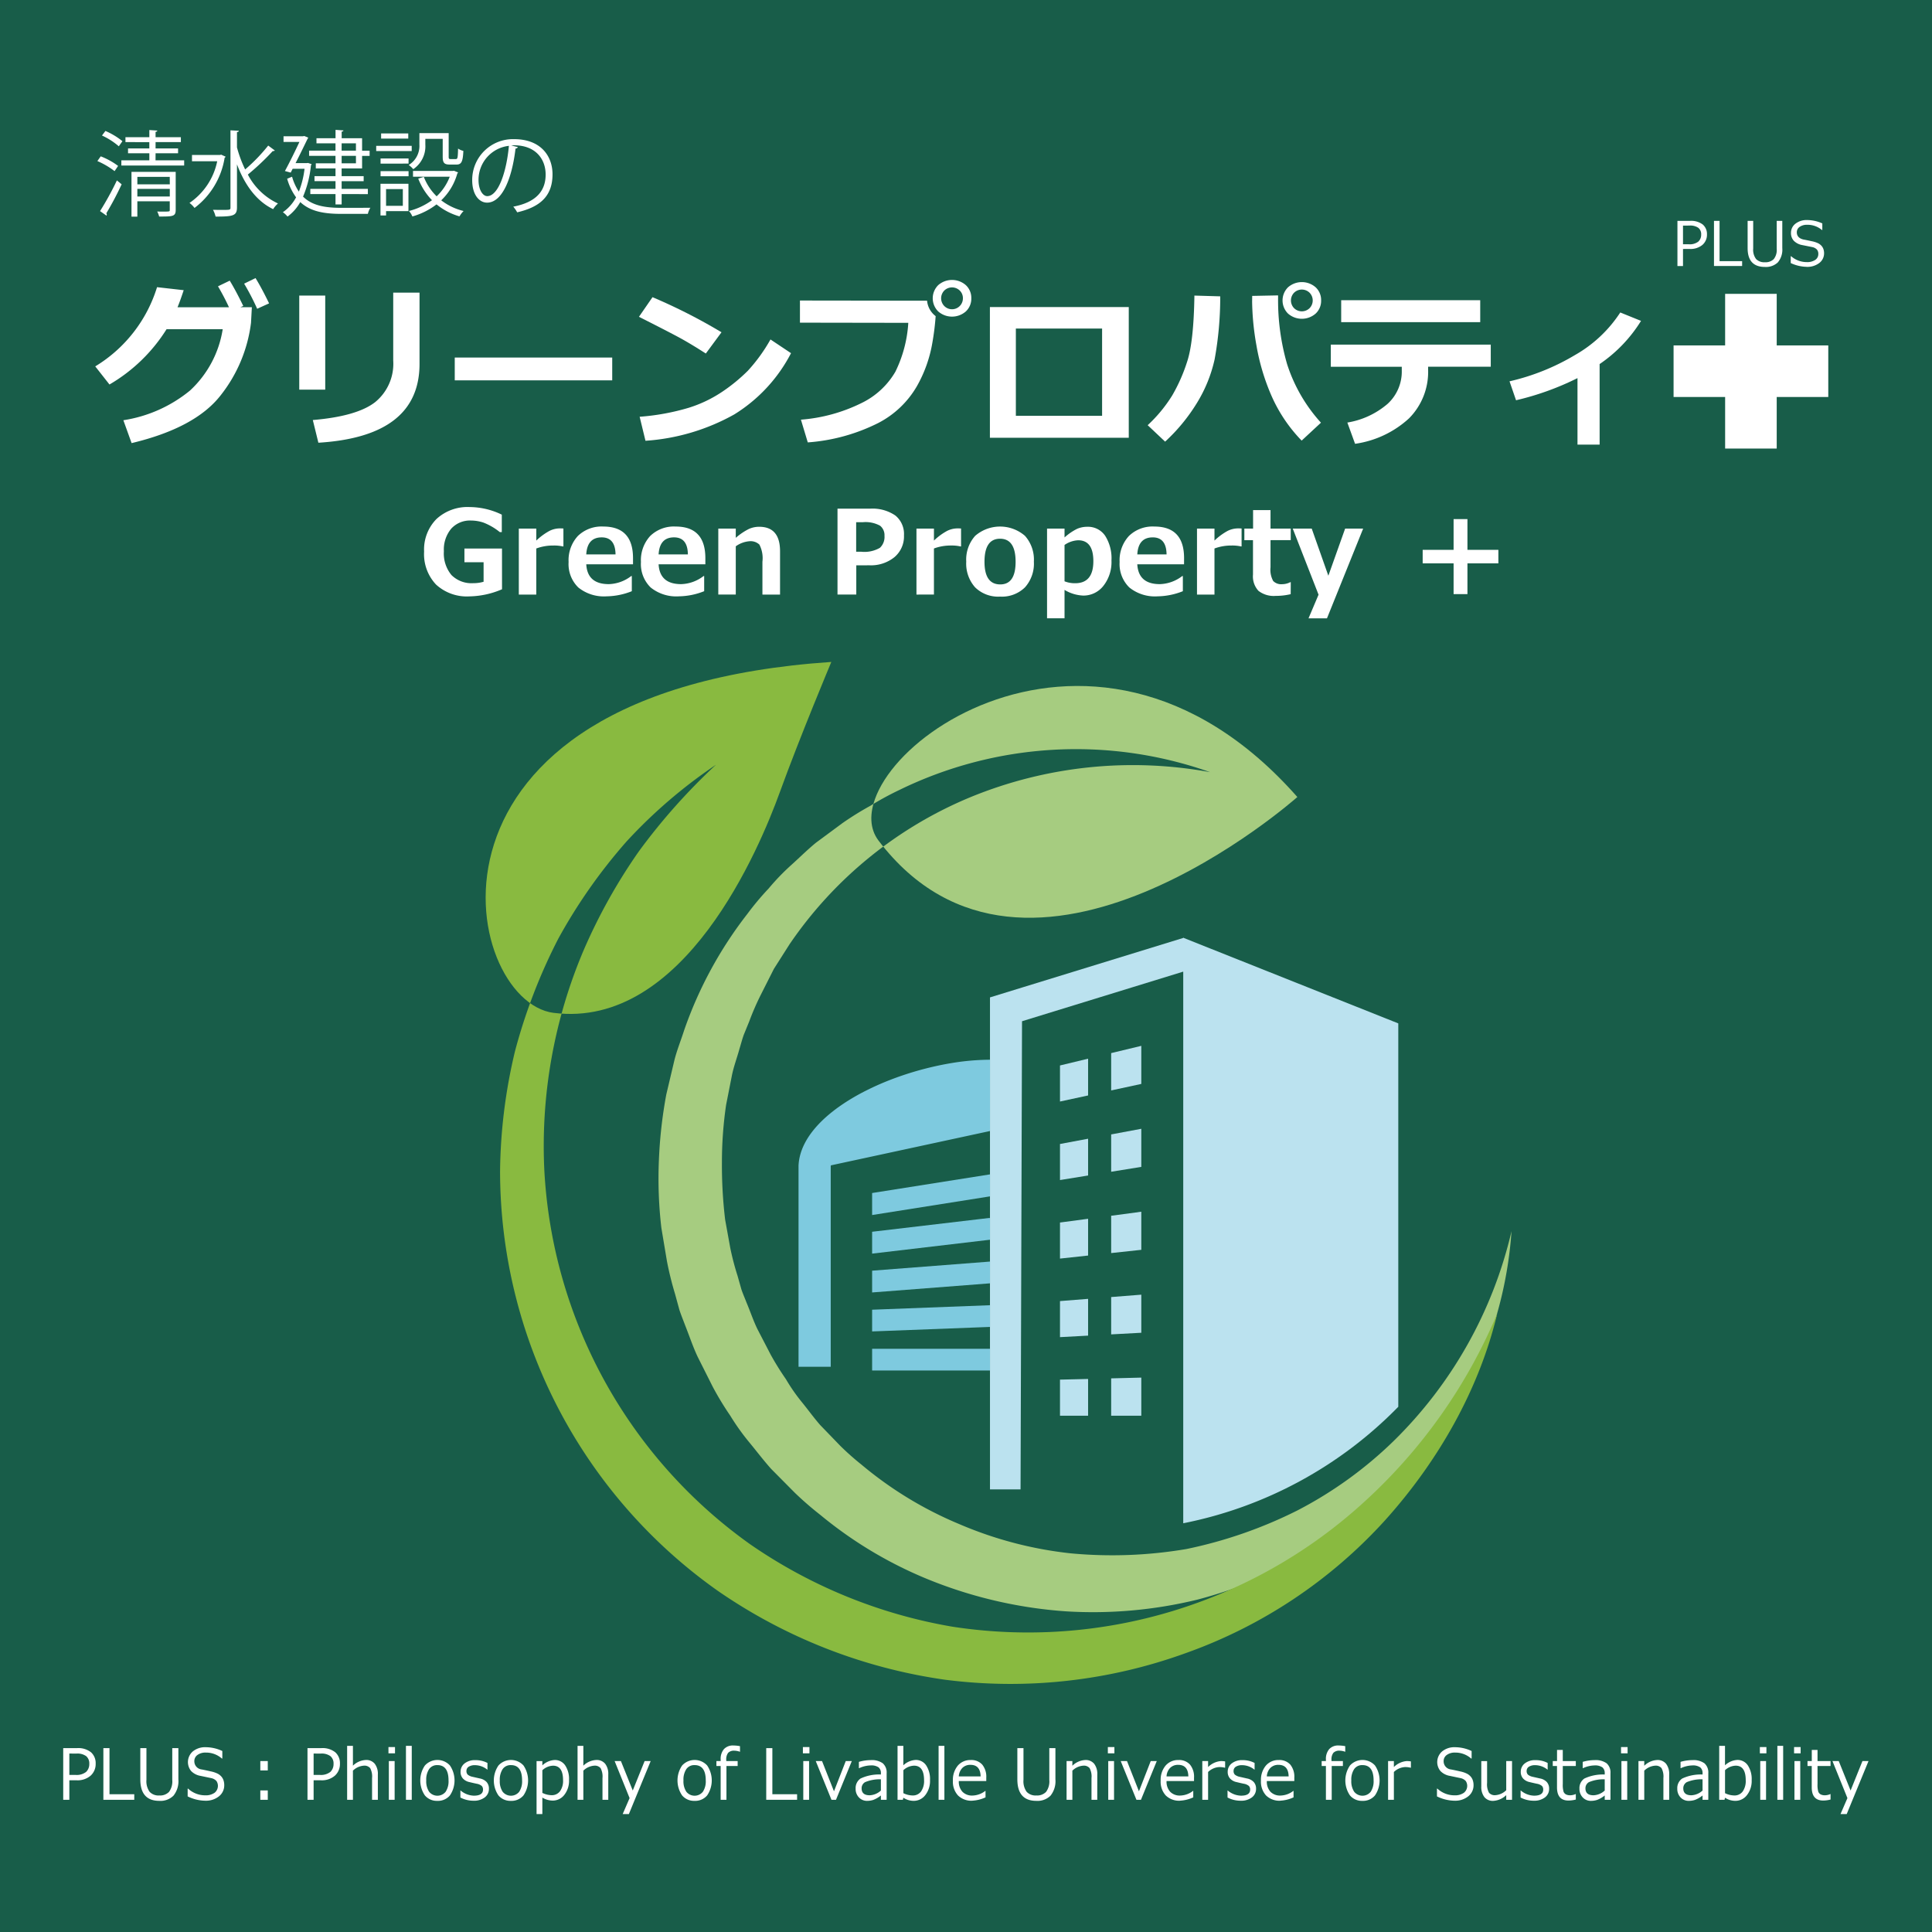 <svg xmlns="http://www.w3.org/2000/svg" xmlns:xlink="http://www.w3.org/1999/xlink" width="288" height="288" viewBox="0 0 288 288">
  <defs>
    <clipPath id="clip-path">
      <rect id="長方形_372" data-name="長方形 372" width="287.998" height="287.998" fill="none"/>
    </clipPath>
    <clipPath id="clip-path-2">
      <path id="パス_398" data-name="パス 398" d="M57.163,116.41C76.632,118.885,87.875,91.8,90.88,83.516S98.557,64.1,98.557,64.1c-65.17,4.41-55.112,50.569-41.394,52.313" transform="translate(-47.029 -64.097)" fill="none"/>
    </clipPath>
    <clipPath id="clip-path-3">
      <path id="パス_400" data-name="パス 400" d="M85.444,89.468c22.224,29.261,62.438-6.489,62.438-6.489-10.771-12.217-22.412-16.556-32.755-16.555-19.9,0-34.973,16.079-29.683,23.043" transform="translate(-84.376 -66.425)" fill="none"/>
    </clipPath>
  </defs>
  <g id="グループ_219" data-name="グループ 219" transform="translate(0 0.001)">
    <rect id="長方形_367" data-name="長方形 367" width="288" height="288" transform="translate(0 -0.001)" fill="#185d49"/>
    <g id="グループ_212" data-name="グループ 212" transform="translate(0 0.001)">
      <g id="グループ_211" data-name="グループ 211" clip-path="url(#clip-path)">
        <path id="パス_315" data-name="パス 315" d="M52.683,61.354a12.8,12.8,0,0,1-4.864,1.061,6.775,6.775,0,0,1-4.963-1.756,6.594,6.594,0,0,1-1.787-4.925,6.459,6.459,0,0,1,1.83-4.84A6.819,6.819,0,0,1,47.886,49.1,11.087,11.087,0,0,1,52.65,50.23v2.6h-.3A9.093,9.093,0,0,0,49.9,51.408a6.04,6.04,0,0,0-1.833-.3,3.771,3.771,0,0,0-2.96,1.218,4.851,4.851,0,0,0-1.091,3.357,5.047,5.047,0,0,0,1.127,3.547A4.226,4.226,0,0,0,48.4,60.446a5.363,5.363,0,0,0,1.536-.212V57.321H47.079V55.283h5.6Z" transform="translate(22.152 26.485)" fill="#fff"/>
        <path id="パス_316" data-name="パス 316" d="M56.889,53.856H56.8a5.829,5.829,0,0,0-1.409-.135,7.136,7.136,0,0,0-2.548.442v6.869H50.24V51.2h2.606v1.783a9.1,9.1,0,0,1,1.97-1.447,3.5,3.5,0,0,1,1.521-.369c.129,0,.314,0,.551.017Z" transform="translate(27.099 27.598)" fill="#fff"/>
        <path id="パス_317" data-name="パス 317" d="M64.664,56.618h-6.97q.169,2.953,3.354,2.954a5.727,5.727,0,0,0,3.345-1.205h.092v2.258a10.518,10.518,0,0,1-3.751.765,6.081,6.081,0,0,1-4.221-1.316,4.866,4.866,0,0,1-1.452-3.8A5.321,5.321,0,0,1,56.437,52.4a5.048,5.048,0,0,1,3.795-1.413q4.431,0,4.432,4.712ZM62.058,55.14q-.035-2.54-2.064-2.538-2.154,0-2.3,2.538Z" transform="translate(29.699 27.502)" fill="#fff"/>
        <path id="パス_318" data-name="パス 318" d="M71.669,56.618H64.7q.169,2.953,3.354,2.954A5.727,5.727,0,0,0,71.4,58.366h.092v2.258a10.519,10.519,0,0,1-3.752.765,6.081,6.081,0,0,1-4.221-1.316,4.866,4.866,0,0,1-1.452-3.8A5.321,5.321,0,0,1,63.442,52.4a5.048,5.048,0,0,1,3.795-1.413q4.431,0,4.432,4.712ZM69.063,55.14Q69.028,52.6,67,52.6q-2.154,0-2.3,2.538Z" transform="translate(33.478 27.502)" fill="#fff"/>
        <path id="パス_319" data-name="パス 319" d="M78.761,61.115H76.136v-4.9a4.406,4.406,0,0,0-.454-2.551,1.912,1.912,0,0,0-1.473-.5,4.046,4.046,0,0,0-2.046.756v7.192H69.557V51.282h2.606v1.375a9.42,9.42,0,0,1,1.957-1.324,3.763,3.763,0,0,1,1.532-.323q3.108,0,3.11,3.642Z" transform="translate(37.518 27.514)" fill="#fff"/>
        <path id="パス_320" data-name="パス 320" d="M83.9,57.7v4.355H81.1v-12.8h4.84a6.027,6.027,0,0,1,3.779,1.014,3.548,3.548,0,0,1,1.29,2.968,4.04,4.04,0,0,1-1.427,3.248,5.55,5.55,0,0,1-3.719,1.21Zm-.018-6.428v4.4h.747a4.608,4.608,0,0,0,2.791-.582,2.214,2.214,0,0,0,.684-1.787,1.8,1.8,0,0,0-.659-1.51,4.507,4.507,0,0,0-2.6-.519Z" transform="translate(43.745 26.571)" fill="#fff"/>
        <path id="パス_321" data-name="パス 321" d="M95.395,53.856h-.086A5.829,5.829,0,0,0,93.9,53.72a7.136,7.136,0,0,0-2.548.442v6.869H88.746V51.2h2.606v1.783a9.1,9.1,0,0,1,1.97-1.447,3.5,3.5,0,0,1,1.521-.369c.129,0,.314,0,.551.017Z" transform="translate(47.869 27.598)" fill="#fff"/>
        <path id="パス_322" data-name="パス 322" d="M98.61,61.431a4.908,4.908,0,0,1-3.719-1.379,5.307,5.307,0,0,1-1.324-3.833A5.3,5.3,0,0,1,94.9,52.372a5.667,5.667,0,0,1,7.421,0,5.327,5.327,0,0,1,1.328,3.847,5.3,5.3,0,0,1-1.328,3.833,4.911,4.911,0,0,1-3.715,1.379m0-8.627q-2.318,0-2.318,3.439,0,3.371,2.351,3.371,2.286,0,2.286-3.371,0-3.438-2.318-3.439" transform="translate(50.469 27.502)" fill="#fff"/>
        <path id="パス_323" data-name="パス 323" d="M104,60.419v4.236h-2.606V51.282H104V52.6a8.468,8.468,0,0,1,1.855-1.275,3.766,3.766,0,0,1,1.515-.314,3.1,3.1,0,0,1,2.675,1.325,6.256,6.256,0,0,1,.951,3.7,5.716,5.716,0,0,1-1.205,3.782,3.758,3.758,0,0,1-3.006,1.447A5.826,5.826,0,0,1,104,60.419m0-6.7v5.417a4.121,4.121,0,0,0,1.587.289q2.709,0,2.709-3.287,0-3.115-2.268-3.117a3.869,3.869,0,0,0-2.029.7" transform="translate(54.688 27.514)" fill="#fff"/>
        <path id="パス_324" data-name="パス 324" d="M118.023,56.618h-6.97q.171,2.953,3.354,2.954a5.735,5.735,0,0,0,3.347-1.205h.092v2.258a10.52,10.52,0,0,1-3.753.765,6.083,6.083,0,0,1-4.221-1.316,4.866,4.866,0,0,1-1.452-3.8A5.321,5.321,0,0,1,109.8,52.4a5.05,5.05,0,0,1,3.795-1.413q4.433,0,4.432,4.712Zm-2.606-1.478q-.035-2.54-2.063-2.538-2.157,0-2.3,2.538Z" transform="translate(58.481 27.502)" fill="#fff"/>
        <path id="パス_325" data-name="パス 325" d="M122.559,53.856h-.085a5.843,5.843,0,0,0-1.41-.135,7.128,7.128,0,0,0-2.546.442v6.869h-2.606V51.2h2.606v1.783a9.139,9.139,0,0,1,1.969-1.447,3.509,3.509,0,0,1,1.521-.369c.131,0,.314,0,.551.017Z" transform="translate(62.522 27.598)" fill="#fff"/>
        <path id="パス_326" data-name="パス 326" d="M127.407,61.927a9.422,9.422,0,0,1-2.232.256,3.707,3.707,0,0,1-2.574-.753A3.171,3.171,0,0,1,121.787,59v-5.12H120.5V52.153h1.3v-2.76h2.6v2.76h3.014v1.724h-3.014v4.05a3.469,3.469,0,0,0,.4,2.038,1.667,1.667,0,0,0,1.342.476,2.662,2.662,0,0,0,1.2-.3h.077Z" transform="translate(64.994 26.642)" fill="#fff"/>
        <path id="パス_327" data-name="パス 327" d="M135.679,51.187l-5.392,13.374h-2.751l1.495-3.525-3.845-9.849h2.828l2.478,7.023,2.5-7.023Z" transform="translate(67.523 27.61)" fill="#fff"/>
        <path id="パス_328" data-name="パス 328" d="M149.051,56.863H144.44v4.586h-2.064V56.863h-4.61V54.85h4.61V50.266h2.064V54.85h4.611Z" transform="translate(74.309 27.113)" fill="#fff"/>
        <path id="パス_329" data-name="パス 329" d="M163.266,25.576v2.542h-.83v-6.73h1.858a2.861,2.861,0,0,1,1.923.546,1.859,1.859,0,0,1,.622,1.472,2,2,0,0,1-.68,1.566,2.769,2.769,0,0,1-1.9.6Zm0-3.484v2.782h.831a2.113,2.113,0,0,0,1.449-.394,1.368,1.368,0,0,0,.428-1.053,1.208,1.208,0,0,0-.417-1,2.086,2.086,0,0,0-1.325-.339Z" transform="translate(87.616 11.536)" fill="#fff"/>
        <path id="パス_330" data-name="パス 330" d="M170.17,28.117h-4.195v-6.73h.831v6.007h3.364Z" transform="translate(89.525 11.536)" fill="#fff"/>
        <path id="パス_331" data-name="パス 331" d="M174.4,25.446a2.947,2.947,0,0,1-.667,2.135,2.58,2.58,0,0,1-1.921.674q-2.579,0-2.58-2.809V21.387h.831v4.135a2.282,2.282,0,0,0,.433,1.558,1.7,1.7,0,0,0,1.316.474,1.729,1.729,0,0,0,1.315-.466,2.206,2.206,0,0,0,.442-1.542V21.387h.831Z" transform="translate(91.283 11.536)" fill="#fff"/>
        <path id="パス_332" data-name="パス 332" d="M175.789,28.28a5.807,5.807,0,0,1-2.381-.562V26.7h.059a3.5,3.5,0,0,0,2.332.876,2.129,2.129,0,0,0,1.261-.328,1.029,1.029,0,0,0,.459-.874,1.013,1.013,0,0,0-.2-.659,1.3,1.3,0,0,0-.676-.373l-1.5-.3a2.341,2.341,0,0,1-1.265-.633,1.664,1.664,0,0,1-.433-1.19,1.694,1.694,0,0,1,.671-1.372,2.694,2.694,0,0,1,1.746-.54,5.572,5.572,0,0,1,2.252.5v.979h-.063a3.315,3.315,0,0,0-2.189-.773,1.882,1.882,0,0,0-1.124.308.956.956,0,0,0-.425.808q0,.836.973,1.078c.376.068.791.154,1.252.256a3.966,3.966,0,0,1,.988.322,1.784,1.784,0,0,1,.482.382,1.446,1.446,0,0,1,.277.488,1.857,1.857,0,0,1,.092.6,1.8,1.8,0,0,1-.71,1.452,2.9,2.9,0,0,1-1.881.576" transform="translate(93.535 11.493)" fill="#fff"/>
        <path id="パス_333" data-name="パス 333" d="M32.569,31.273,32.442,33.6a21.729,21.729,0,0,1-4.55,10.836q-3.782,4.831-13.25,7.092l-1.227-3.411a20.559,20.559,0,0,0,9.935-4.427,15.771,15.771,0,0,0,4.874-9.142h-8.37a24.7,24.7,0,0,1-8.51,8.242l-2.121-2.7a21.056,21.056,0,0,0,9.213-11.807l3.973.448q-.536,1.621-.919,2.543h7.666a34.623,34.623,0,0,0-1.635-3.119l1.75-.844q.907,1.482,2.018,3.77l-.446.192Zm2.568-.576-1.776.805a35.5,35.5,0,0,0-1.943-3.744l1.7-.831q.91,1.482,2.02,3.77" transform="translate(4.975 14.524)" fill="#fff"/>
        <path id="パス_334" data-name="パス 334" d="M32.851,42.8H28.979V28.774h3.872Zm14.056-3.847q0,10.837-15.078,11.756L31,47.326q6.542-.55,9.264-2.645a7.371,7.371,0,0,0,2.722-6.224V28.338h3.922Z" transform="translate(15.631 15.285)" fill="#fff"/>
        <rect id="長方形_368" data-name="長方形 368" width="23.474" height="3.399" transform="translate(67.789 53.297)" fill="#fff"/>
        <path id="パス_335" data-name="パス 335" d="M74.18,34.005l-2.338,3.168q-1.891-1.215-3.354-2.044T61.874,31.7l2.02-2.925A83.025,83.025,0,0,1,74.18,34.005m10.363,3.117a23.31,23.31,0,0,1-8.471,9.136,31.37,31.37,0,0,1-13.226,3.922L61.977,46.6a34.472,34.472,0,0,0,7.283-1.328,19.221,19.221,0,0,0,5.1-2.448A25.61,25.61,0,0,0,78.1,39.749a24.889,24.889,0,0,0,3.381-4.671Z" transform="translate(33.374 15.523)" fill="#fff"/>
        <path id="パス_336" data-name="パス 336" d="M97.692,32.5v.025a38.564,38.564,0,0,1-.485,3.916,19.783,19.783,0,0,1-2.3,6.485,14.119,14.119,0,0,1-5.776,5.508,27.815,27.815,0,0,1-10.5,2.888l-1.022-3.387a24.589,24.589,0,0,0,8.97-2.448,11.765,11.765,0,0,0,5.111-4.7A19.093,19.093,0,0,0,93.615,33.5l-16.151-.026v-3.3l18.95.025a3.252,3.252,0,0,0,1.278,2.3m5.316-2.659a2.58,2.58,0,0,1-.817,1.961,3.125,3.125,0,0,1-4.115,0,2.761,2.761,0,0,1,0-3.922,3.125,3.125,0,0,1,4.115,0,2.582,2.582,0,0,1,.817,1.961m-1.718-1.15a1.652,1.652,0,0,0-2.314,0,1.651,1.651,0,0,0,0,2.3,1.623,1.623,0,0,0,2.78-1.15,1.577,1.577,0,0,0-.466-1.15" transform="translate(41.783 14.623)" fill="#fff"/>
        <path id="パス_337" data-name="パス 337" d="M116.558,49.219h-20.7V29.732h20.7ZM112.583,32.94H99.728V45.948h12.855Z" transform="translate(51.705 16.037)" fill="#fff"/>
        <path id="パス_338" data-name="パス 338" d="M121.95,29.438a51.549,51.549,0,0,1-.837,9.4,21.125,21.125,0,0,1-2.618,6.465,26.936,26.936,0,0,1-4.76,5.794l-2.6-2.452a21.446,21.446,0,0,0,3.655-4.427,25.228,25.228,0,0,0,2.249-5.106q.958-2.939,1.062-9.787Zm15.015,18.834-2.877,2.671a22.661,22.661,0,0,1-4.492-6.67,32.384,32.384,0,0,1-2.241-7.483,39.947,39.947,0,0,1-.651-6.547l.012-.87,3.859-.077v.422a34.246,34.246,0,0,0,1.335,9.8,23.734,23.734,0,0,0,5.055,8.753m.025-18.222a2.585,2.585,0,0,1-.817,1.961,3.125,3.125,0,0,1-4.115,0,2.761,2.761,0,0,1,0-3.922,3.125,3.125,0,0,1,4.115,0,2.588,2.588,0,0,1,.817,1.961M135.27,28.9a1.65,1.65,0,0,0-2.312,0,1.651,1.651,0,0,0,0,2.3,1.65,1.65,0,0,0,2.312,0,1.647,1.647,0,0,0,0-2.3" transform="translate(59.947 14.735)" fill="#fff"/>
        <path id="パス_339" data-name="パス 339" d="M152.714,38.984h-9.339v.4a9.828,9.828,0,0,1-2.857,7.309,14.979,14.979,0,0,1-8.031,3.782l-1.15-3.168a12.214,12.214,0,0,0,6.013-2.8,6.522,6.522,0,0,0,2.1-4.938v-.576H128.87v-3.3h23.844Zm-1.57-6.644H130.417V29.069h20.726Z" transform="translate(69.511 15.68)" fill="#fff"/>
        <path id="パス_340" data-name="パス 340" d="M159.607,49.959h-3.3V40.044a41.64,41.64,0,0,1-9.161,3.3l-.971-2.823a33.625,33.625,0,0,0,9.781-3.93,19.6,19.6,0,0,0,6.729-6.332l3.093,1.253a21.389,21.389,0,0,1-6.173,6.439Z" transform="translate(78.847 16.319)" fill="#fff"/>
        <path id="パス_341" data-name="パス 341" d="M185.123,36.141h-7.686V28.454h-7.689v7.686h-7.686v7.688h7.686v7.688h7.689V43.828h7.686Z" transform="translate(87.415 15.348)" fill="#fff"/>
        <path id="パス_342" data-name="パス 342" d="M9.929,16.512A10.777,10.777,0,0,1,12.52,17.94l-.526.776a11.99,11.99,0,0,0-2.565-1.5Zm-.1,8.163A44.573,44.573,0,0,0,12.34,20.1l.707.582a46.868,46.868,0,0,1-2.286,4.324.3.3,0,0,1,.069.194.279.279,0,0,1-.042.152Zm.8-11.946a10.68,10.68,0,0,1,2.535,1.524l-.54.762a10.439,10.439,0,0,0-2.508-1.607Zm7.469,4.38h4.269v.776H13.005v-.776h4.172V16.056H14v-.722h3.174v-.942H13.615v-.734h3.562V12.591l1.191.083c-.014.1-.083.166-.263.194v.79h3.77v.734h-3.77v.942h3.354v.722H18.105Zm3.008,1.718V24.5c0,.984-.443.984-2.468.984a3.337,3.337,0,0,0-.291-.748c.3.014.61.014.873.014,1,0,1-.014,1-.236v-1.3H15.388v2.286h-.873V18.827Zm-.887.748H15.39v1.108h4.837ZM15.388,22.5h4.837V21.364H15.388Z" transform="translate(5.086 6.791)" fill="#fff"/>
        <path id="パス_343" data-name="パス 343" d="M23.074,16.248l.665.3a.42.42,0,0,1-.152.166A11.672,11.672,0,0,1,19.1,24.19a3.826,3.826,0,0,0-.748-.748,9.916,9.916,0,0,0,4.13-6.21H18.722v-.942h4.186Zm2.355-1.081a18.255,18.255,0,0,0,1.219,3.285,25.849,25.849,0,0,0,3.437-3.562l.985.734a.342.342,0,0,1-.306.083,37.562,37.562,0,0,1-3.713,3.507,9.7,9.7,0,0,0,4.489,4.31,3.874,3.874,0,0,0-.72.845C28.3,23.164,26.565,20.7,25.429,17.69v6.416c0,1.261-.582,1.372-3.187,1.372a4.174,4.174,0,0,0-.388-1.011c.526.014,1.011.014,1.4.014,1.164,0,1.205,0,1.205-.374V12.618l1.247.069c-.014.109-.083.18-.277.194Z" transform="translate(9.897 6.806)" fill="#fff"/>
        <path id="パス_344" data-name="パス 344" d="M31.135,17.507l.54.18a.332.332,0,0,1-.1.166A15.84,15.84,0,0,1,30.4,22.524C31.786,23.9,33.755,24.2,36.152,24.2c.526,0,3.6,0,4.283-.014a3.1,3.1,0,0,0-.374.914H36.138c-2.62,0-4.657-.36-6.153-1.76a6.762,6.762,0,0,1-1.9,2.161,3.384,3.384,0,0,0-.693-.651,6.277,6.277,0,0,0,1.969-2.217,8.744,8.744,0,0,1-1.332-2.772l.734-.3a7.719,7.719,0,0,0,1.013,2.218,13.532,13.532,0,0,0,.845-3.4H28.849l-.291.568-.861-.236c.722-1.33,1.581-3.091,2.163-4.338H27.49V13.53H30.4l.18-.042.6.249a1.265,1.265,0,0,1-.111.18c-.429.887-1.108,2.286-1.787,3.618h1.676Zm4.1.055v-1.11H31.3v-.776h3.936V14.582H32.4V13.82h2.842V12.572l1.178.085c-.014.1-.083.166-.263.18v.984H39.2v1.857h1.122v.776H39.2v1.872h-3.05v1.15h3.284v.748H36.152v1.15h3.909v.777H36.152v1.538h-.914V22.15H31.482v-.777h3.756v-1.15H32.105v-.748h3.133v-1.15H32.3v-.762Zm.914-1.886h2.134V14.582H36.152Zm2.134.776H36.152v1.108h2.134Z" transform="translate(14.776 6.781)" fill="#fff"/>
        <path id="パス_345" data-name="パス 345" d="M41.722,15.562H36.43v-.776h5.292Zm-.485,4.878v4.075H37.9v.651h-.831V20.44ZM37.08,16.672h4.173v.762H37.08Zm0,1.884h4.173v.762H37.08Zm4.13-4.851H37.163v-.764H41.21ZM40.4,21.23H37.9v2.5H40.4Zm3.354-7.483v.859a4.108,4.108,0,0,1-1.8,3.659,3.631,3.631,0,0,0-.679-.623,3.324,3.324,0,0,0,1.593-3.05v-1.7h4.366v3.505c0,.306.043.362.291.362H48.3c.263,0,.3-.18.334-1.567a2.205,2.205,0,0,0,.788.346c-.069,1.636-.3,2.038-1.025,2.038h-1c-.817,0-1.053-.249-1.053-1.164V13.747Zm4.27,4.754.61.249a.325.325,0,0,1-.112.152,8.753,8.753,0,0,1-2.4,4.005A8.832,8.832,0,0,0,49.455,24.5a4.3,4.3,0,0,0-.61.8,9.5,9.5,0,0,1-3.422-1.787,10.617,10.617,0,0,1-3.6,1.8,3,3,0,0,0-.513-.817,9.887,9.887,0,0,0,3.436-1.607,9.563,9.563,0,0,1-2.05-3.216l.831-.263a8.211,8.211,0,0,0,1.912,2.9,7.856,7.856,0,0,0,1.955-2.925H41.916v-.859h5.945Z" transform="translate(19.65 6.952)" fill="#fff"/>
        <path id="パス_346" data-name="パス 346" d="M52.53,14.651a.358.358,0,0,1-.346.222c-.5,4.31-1.94,8.065-4.241,8.065-1.164,0-2.217-1.164-2.217-3.353a6.079,6.079,0,0,1,6.236-6.111c4.005,0,5.737,2.535,5.737,5.239,0,3.3-1.912,4.892-5.266,5.668a5.392,5.392,0,0,0-.582-.845c3.188-.61,4.823-2.163,4.823-4.781,0-2.288-1.469-4.366-4.712-4.366a3.923,3.923,0,0,0-.416.028Zm-1.33-.18a5.1,5.1,0,0,0-4.532,5.086c0,1.482.637,2.411,1.3,2.411,1.678,0,2.883-3.7,3.23-7.5" transform="translate(24.664 7.267)" fill="#fff"/>
        <path id="パス_347" data-name="パス 347" d="M7.035,174.074v2.906H6.122v-7.7H8.163a3.039,3.039,0,0,1,2.111.627,2.168,2.168,0,0,1,.685,1.683,2.33,2.33,0,0,1-.748,1.79,2.97,2.97,0,0,1-2.092.693Zm0-3.986v3.182h.913a2.259,2.259,0,0,0,1.592-.451,1.6,1.6,0,0,0,.468-1.2,1.412,1.412,0,0,0-.456-1.138,2.222,2.222,0,0,0-1.458-.389Z" transform="translate(3.302 91.309)" fill="#fff"/>
        <path id="パス_348" data-name="パス 348" d="M14.615,176.98H10.01v-7.7h.913v6.872h3.693Z" transform="translate(5.399 91.309)" fill="#fff"/>
        <path id="パス_349" data-name="パス 349" d="M19.261,173.926a3.453,3.453,0,0,1-.731,2.441,2.757,2.757,0,0,1-2.107.773q-2.836,0-2.836-3.214v-4.644H14.5v4.732a2.682,2.682,0,0,0,.476,1.78,1.823,1.823,0,0,0,1.447.543,1.855,1.855,0,0,0,1.442-.533,2.6,2.6,0,0,0,.485-1.766v-4.757h.911Z" transform="translate(7.329 91.309)" fill="#fff"/>
        <path id="パス_350" data-name="パス 350" d="M20.786,177.167a6.158,6.158,0,0,1-2.614-.643v-1.161h.063a3.741,3.741,0,0,0,2.56,1,2.275,2.275,0,0,0,1.385-.376,1.316,1.316,0,0,0,.289-1.752,1.421,1.421,0,0,0-.744-.428l-1.647-.346a2.534,2.534,0,0,1-1.39-.722,2.1,2.1,0,0,1,.263-2.929,2.873,2.873,0,0,1,1.917-.619,5.868,5.868,0,0,1,2.471.566v1.119H23.27a3.547,3.547,0,0,0-2.4-.884,1.993,1.993,0,0,0-1.233.353,1.105,1.105,0,0,0-.47.925,1.217,1.217,0,0,0,1.07,1.232c.411.077.87.175,1.375.292a4.118,4.118,0,0,1,1.084.368,1.942,1.942,0,0,1,.53.437,1.637,1.637,0,0,1,.3.557,2.257,2.257,0,0,1,.1.688,2.084,2.084,0,0,1-.78,1.661,3.1,3.1,0,0,1-2.064.659" transform="translate(9.802 91.261)" fill="#fff"/>
        <path id="パス_351" data-name="パス 351" d="M26.321,171.928H25.208v-1.395h1.113Zm0,4.378H25.208v-1.393h1.113Z" transform="translate(13.597 91.984)" fill="#fff"/>
        <path id="パス_352" data-name="パス 352" d="M30.689,174.074v2.906h-.913v-7.7h2.041a3.039,3.039,0,0,1,2.111.627,2.168,2.168,0,0,1,.685,1.683,2.33,2.33,0,0,1-.748,1.79,2.97,2.97,0,0,1-2.092.693Zm0-3.986v3.182H31.6a2.259,2.259,0,0,0,1.592-.451,1.6,1.6,0,0,0,.468-1.2,1.412,1.412,0,0,0-.456-1.138,2.222,2.222,0,0,0-1.458-.389Z" transform="translate(16.061 91.309)" fill="#fff"/>
        <path id="パス_353" data-name="パス 353" d="M38.195,177.1h-.864v-3.228a2.654,2.654,0,0,0-.283-1.493,1.112,1.112,0,0,0-.937-.366,2.584,2.584,0,0,0-1.632.742V177.1h-.864v-8.04h.864v2.957a2.946,2.946,0,0,1,1.927-.851,1.624,1.624,0,0,1,1.322.559,2.462,2.462,0,0,1,.466,1.616Z" transform="translate(18.132 91.189)" fill="#fff"/>
        <path id="パス_354" data-name="パス 354" d="M38.593,170.111h-.976v-.934h.976Zm-.055,6.926h-.864v-5.773h.864Z" transform="translate(20.29 91.253)" fill="#fff"/>
        <rect id="長方形_369" data-name="長方形 369" width="0.864" height="8.04" transform="translate(60.515 260.249)" fill="#fff"/>
        <path id="パス_355" data-name="パス 355" d="M43.251,176.521a2.32,2.32,0,0,1-1.869-.814,3.954,3.954,0,0,1,.006-4.458,2.529,2.529,0,0,1,3.727-.006,3.965,3.965,0,0,1,0,4.469,2.329,2.329,0,0,1-1.867.81m0-5.329a1.437,1.437,0,0,0-1.23.588,2.846,2.846,0,0,0-.431,1.7,2.811,2.811,0,0,0,.431,1.686,1.582,1.582,0,0,0,2.461,0,2.821,2.821,0,0,0,.431-1.686q0-2.288-1.663-2.289" transform="translate(21.952 91.927)" fill="#fff"/>
        <path id="パス_356" data-name="パス 356" d="M46.535,176.492a4.161,4.161,0,0,1-1.952-.476v-1.041h.035a3.211,3.211,0,0,0,1.966.765q1.369,0,1.369-.9a.766.766,0,0,0-.182-.546,1.585,1.585,0,0,0-.756-.332q-.48-.1-1.1-.251a1.806,1.806,0,0,1-.964-.537,1.436,1.436,0,0,1-.342-.99,1.548,1.548,0,0,1,.6-1.253,2.455,2.455,0,0,1,1.6-.488,3.771,3.771,0,0,1,1.809.419v.991h-.035a2.932,2.932,0,0,0-1.82-.659,1.687,1.687,0,0,0-.936.226.72.72,0,0,0-.343.631.754.754,0,0,0,.185.548,1.643,1.643,0,0,0,.733.331l1.084.246a1.835,1.835,0,0,1,1.01.537,1.458,1.458,0,0,1,.339,1A1.566,1.566,0,0,1,48.208,176a2.621,2.621,0,0,1-1.673.493" transform="translate(24.048 91.936)" fill="#fff"/>
        <path id="パス_357" data-name="パス 357" d="M50.374,176.521a2.32,2.32,0,0,1-1.869-.814,3.954,3.954,0,0,1,.006-4.458,2.529,2.529,0,0,1,3.727-.006,3.965,3.965,0,0,1,0,4.469,2.329,2.329,0,0,1-1.867.81m0-5.329a1.437,1.437,0,0,0-1.23.588,2.846,2.846,0,0,0-.431,1.7,2.811,2.811,0,0,0,.431,1.686,1.582,1.582,0,0,0,2.461,0,2.821,2.821,0,0,0,.431-1.686q0-2.288-1.663-2.289" transform="translate(25.794 91.927)" fill="#fff"/>
        <path id="パス_358" data-name="パス 358" d="M52.822,176.031v2.462h-.864v-7.9h.864v.639a2.892,2.892,0,0,1,1.838-.8,1.83,1.83,0,0,1,1.559.794,3.636,3.636,0,0,1,.579,2.183,3.379,3.379,0,0,1-.7,2.218,2.166,2.166,0,0,1-1.736.853,2.988,2.988,0,0,1-1.539-.445m0-4.072v3.371a3.234,3.234,0,0,0,1.364.343,1.512,1.512,0,0,0,1.264-.586,2.633,2.633,0,0,0,.457-1.652q0-2.161-1.5-2.16a2.444,2.444,0,0,0-1.589.683" transform="translate(28.026 91.927)" fill="#fff"/>
        <path id="パス_359" data-name="パス 359" d="M60.508,177.1h-.864v-3.228a2.654,2.654,0,0,0-.283-1.493,1.112,1.112,0,0,0-.937-.366,2.584,2.584,0,0,0-1.632.742V177.1h-.864v-8.04h.864v2.957a2.946,2.946,0,0,1,1.927-.851,1.624,1.624,0,0,1,1.322.559,2.462,2.462,0,0,1,.466,1.616Z" transform="translate(30.167 91.189)" fill="#fff"/>
        <path id="パス_360" data-name="パス 360" d="M64.892,170.533l-3.25,7.9h-.924l1.03-2.38-2.231-5.523h.936l1.767,4.393,1.769-4.393Z" transform="translate(32.104 91.984)" fill="#fff"/>
        <path id="パス_361" data-name="パス 361" d="M68.16,176.521a2.32,2.32,0,0,1-1.869-.814,3.954,3.954,0,0,1,.006-4.458,2.529,2.529,0,0,1,3.727-.006,3.964,3.964,0,0,1,0,4.469,2.329,2.329,0,0,1-1.867.81m0-5.329a1.437,1.437,0,0,0-1.23.588,2.846,2.846,0,0,0-.431,1.7,2.81,2.81,0,0,0,.431,1.686,1.582,1.582,0,0,0,2.461,0,2.822,2.822,0,0,0,.431-1.686q0-2.288-1.663-2.289" transform="translate(35.387 91.927)" fill="#fff"/>
        <path id="パス_362" data-name="パス 362" d="M72.891,169.954h-.029a2.554,2.554,0,0,0-.8-.154,1.2,1.2,0,0,0-.942.322,1.609,1.609,0,0,0-.279,1.058v.168h1.7v.737H70.871v5.035h-.864v-5.035h-.633v-.737h.633v-.223a2.243,2.243,0,0,1,.49-1.558,1.8,1.8,0,0,1,1.4-.542,5.429,5.429,0,0,1,.991.1Z" transform="translate(37.42 91.17)" fill="#fff"/>
        <path id="パス_363" data-name="パス 363" d="M78.8,176.98H74.2v-7.7h.913v6.872H78.8Z" transform="translate(40.021 91.309)" fill="#fff"/>
        <path id="パス_364" data-name="パス 364" d="M78.725,170.111h-.976v-.934h.976Zm-.054,6.926h-.864v-5.773h.864Z" transform="translate(41.937 91.253)" fill="#fff"/>
        <path id="パス_365" data-name="パス 365" d="M84.369,170.533l-2.358,5.773h-.673l-2.343-5.773h.936l1.78,4.507,1.756-4.507Z" transform="translate(42.609 91.984)" fill="#fff"/>
        <path id="パス_366" data-name="パス 366" d="M86.621,176.354v-.643a4.136,4.136,0,0,1-1.136.66,3.016,3.016,0,0,1-.908.142A1.641,1.641,0,0,1,83.346,176a1.8,1.8,0,0,1-.49-1.3,1.728,1.728,0,0,1,.727-1.515,6.467,6.467,0,0,1,3.039-.6v-.174a1.1,1.1,0,0,0-.343-.891,1.907,1.907,0,0,0-1.207-.289,4.258,4.258,0,0,0-1.69.409h-.04V170.7a6.387,6.387,0,0,1,1.766-.26,2.8,2.8,0,0,1,1.8.476,1.831,1.831,0,0,1,.571,1.486v3.949Zm0-1.375V173.3a5.65,5.65,0,0,0-2.351.422,1.039,1.039,0,0,0-.522.921q0,1.037,1.205,1.038a2.626,2.626,0,0,0,1.667-.705" transform="translate(44.692 91.936)" fill="#fff"/>
        <path id="パス_367" data-name="パス 367" d="M87.782,176.793l-.074.306h-.794v-8.039h.864v2.9a2.892,2.892,0,0,1,1.838-.8,1.833,1.833,0,0,1,1.558.8,3.691,3.691,0,0,1,.58,2.2,3.422,3.422,0,0,1-.7,2.238,2.164,2.164,0,0,1-1.736.859,2.8,2.8,0,0,1-1.535-.466m0-4.1v3.422a3.252,3.252,0,0,0,1.364.342,1.506,1.506,0,0,0,1.267-.591,2.715,2.715,0,0,0,.454-1.676q0-2.177-1.5-2.175a2.444,2.444,0,0,0-1.589.679" transform="translate(46.881 91.19)" fill="#fff"/>
        <rect id="長方形_370" data-name="長方形 370" width="0.864" height="8.04" transform="translate(139.915 260.249)" fill="#fff"/>
        <path id="パス_368" data-name="パス 368" d="M95.182,176.5a2.861,2.861,0,0,1-2.144-.78,3.021,3.021,0,0,1-.762-2.2,3.307,3.307,0,0,1,.73-2.251,2.451,2.451,0,0,1,1.937-.834,2.161,2.161,0,0,1,1.706.685,2.848,2.848,0,0,1,.6,1.95v.5H93.158a2.2,2.2,0,0,0,.542,1.6,1.985,1.985,0,0,0,1.5.56,3.236,3.236,0,0,0,1.9-.691h.038V176a5.356,5.356,0,0,1-1.958.493m-2.024-3.618h3.251q-.039-1.723-1.515-1.721a1.636,1.636,0,0,0-1.207.459,1.948,1.948,0,0,0-.53,1.262" transform="translate(49.773 91.927)" fill="#fff"/>
        <path id="パス_369" data-name="パス 369" d="M104.19,173.926a3.453,3.453,0,0,1-.731,2.441,2.757,2.757,0,0,1-2.107.773q-2.836,0-2.836-3.214v-4.644h.913v4.732a2.682,2.682,0,0,0,.476,1.78,1.823,1.823,0,0,0,1.447.543,1.855,1.855,0,0,0,1.442-.533,2.6,2.6,0,0,0,.485-1.766v-4.757h.911Z" transform="translate(53.139 91.309)" fill="#fff"/>
        <path id="パス_370" data-name="パス 370" d="M107.859,176.362H107v-3.234a2.64,2.64,0,0,0-.283-1.487,1.112,1.112,0,0,0-.937-.366,2.56,2.56,0,0,0-1.632.747v4.341h-.864V170.59h.864v.7a2.946,2.946,0,0,1,1.927-.857,1.624,1.624,0,0,1,1.322.559,2.462,2.462,0,0,1,.466,1.616Z" transform="translate(55.708 91.927)" fill="#fff"/>
        <path id="パス_371" data-name="パス 371" d="M108.256,170.111h-.976v-.934h.976Zm-.054,6.926h-.864v-5.773h.864Z" transform="translate(57.866 91.253)" fill="#fff"/>
        <path id="パス_372" data-name="パス 372" d="M113.9,170.533l-2.358,5.773h-.673l-2.343-5.773h.936l1.78,4.507L113,170.533Z" transform="translate(58.538 91.984)" fill="#fff"/>
        <path id="パス_373" data-name="パス 373" d="M115.3,176.5a2.861,2.861,0,0,1-2.144-.78,3.021,3.021,0,0,1-.762-2.2,3.307,3.307,0,0,1,.73-2.251,2.451,2.451,0,0,1,1.937-.834,2.161,2.161,0,0,1,1.706.685,2.848,2.848,0,0,1,.6,1.95v.5h-4.095a2.2,2.2,0,0,0,.542,1.6,1.985,1.985,0,0,0,1.5.56,3.236,3.236,0,0,0,1.9-.691h.038V176a5.356,5.356,0,0,1-1.958.493m-2.024-3.618h3.251q-.039-1.723-1.515-1.721a1.636,1.636,0,0,0-1.207.459,1.948,1.948,0,0,0-.53,1.262" transform="translate(60.625 91.927)" fill="#fff"/>
        <path id="パス_374" data-name="パス 374" d="M116.426,176.306v-5.773h.864v.89a3.073,3.073,0,0,1,1.917-.89,4.082,4.082,0,0,1,.622.051v.942h-.034a3.318,3.318,0,0,0-.824-.1,2.583,2.583,0,0,0-1.681.736v4.147Z" transform="translate(62.799 91.984)" fill="#fff"/>
        <path id="パス_375" data-name="パス 375" d="M120.821,176.492a4.161,4.161,0,0,1-1.952-.476v-1.041h.035a3.211,3.211,0,0,0,1.966.765q1.369,0,1.369-.9a.766.766,0,0,0-.182-.546,1.586,1.586,0,0,0-.756-.332q-.48-.1-1.1-.251a1.806,1.806,0,0,1-.964-.537,1.436,1.436,0,0,1-.342-.99,1.548,1.548,0,0,1,.6-1.253,2.455,2.455,0,0,1,1.6-.488,3.771,3.771,0,0,1,1.809.419v.991h-.035a2.932,2.932,0,0,0-1.82-.659,1.687,1.687,0,0,0-.936.226.72.72,0,0,0-.343.631.754.754,0,0,0,.185.548,1.643,1.643,0,0,0,.733.331l1.084.246a1.835,1.835,0,0,1,1.01.537,1.458,1.458,0,0,1,.339,1,1.566,1.566,0,0,1-.622,1.285,2.621,2.621,0,0,1-1.673.493" transform="translate(64.117 91.936)" fill="#fff"/>
        <path id="パス_376" data-name="パス 376" d="M125.012,176.5a2.861,2.861,0,0,1-2.144-.78,3.021,3.021,0,0,1-.762-2.2,3.307,3.307,0,0,1,.73-2.251,2.451,2.451,0,0,1,1.937-.834,2.161,2.161,0,0,1,1.706.685,2.848,2.848,0,0,1,.6,1.95v.5h-4.095a2.2,2.2,0,0,0,.542,1.6,1.985,1.985,0,0,0,1.5.56,3.236,3.236,0,0,0,1.9-.691h.038V176a5.356,5.356,0,0,1-1.958.493m-2.024-3.618h3.251q-.039-1.723-1.515-1.721a1.636,1.636,0,0,0-1.207.459,1.948,1.948,0,0,0-.53,1.262" transform="translate(65.863 91.927)" fill="#fff"/>
        <path id="パス_377" data-name="パス 377" d="M131.5,169.954h-.029a2.554,2.554,0,0,0-.8-.154,1.2,1.2,0,0,0-.942.322,1.609,1.609,0,0,0-.279,1.058v.168h1.7v.737h-1.667v5.035h-.864v-5.035h-.633v-.737h.633v-.223a2.243,2.243,0,0,1,.49-1.558,1.8,1.8,0,0,1,1.4-.542,5.43,5.43,0,0,1,.991.1Z" transform="translate(69.033 91.17)" fill="#fff"/>
        <path id="パス_378" data-name="パス 378" d="M132.831,176.521a2.32,2.32,0,0,1-1.869-.814,3.954,3.954,0,0,1,.006-4.458,2.529,2.529,0,0,1,3.727-.006,3.965,3.965,0,0,1,0,4.469,2.329,2.329,0,0,1-1.867.81m0-5.329a1.437,1.437,0,0,0-1.23.588,2.846,2.846,0,0,0-.431,1.7,2.811,2.811,0,0,0,.431,1.686,1.582,1.582,0,0,0,2.461,0,2.821,2.821,0,0,0,.431-1.686q0-2.288-1.663-2.289" transform="translate(70.27 91.927)" fill="#fff"/>
        <path id="パス_379" data-name="パス 379" d="M134.416,176.306v-5.773h.864v.89a3.073,3.073,0,0,1,1.917-.89,4.083,4.083,0,0,1,.622.051v.942h-.034a3.319,3.319,0,0,0-.824-.1,2.583,2.583,0,0,0-1.681.736v4.147Z" transform="translate(72.503 91.984)" fill="#fff"/>
        <path id="パス_380" data-name="パス 380" d="M141.763,177.167a6.158,6.158,0,0,1-2.614-.643v-1.161h.063a3.741,3.741,0,0,0,2.56,1,2.275,2.275,0,0,0,1.385-.376,1.316,1.316,0,0,0,.289-1.752,1.421,1.421,0,0,0-.744-.428l-1.647-.346a2.534,2.534,0,0,1-1.39-.722,2.1,2.1,0,0,1,.263-2.929,2.873,2.873,0,0,1,1.917-.619,5.868,5.868,0,0,1,2.471.566v1.119h-.069a3.547,3.547,0,0,0-2.4-.884,1.993,1.993,0,0,0-1.233.353,1.105,1.105,0,0,0-.47.925,1.217,1.217,0,0,0,1.07,1.232c.411.077.87.175,1.375.292a4.118,4.118,0,0,1,1.084.368,1.942,1.942,0,0,1,.53.437,1.636,1.636,0,0,1,.3.557,2.257,2.257,0,0,1,.1.688,2.084,2.084,0,0,1-.78,1.661,3.1,3.1,0,0,1-2.064.659" transform="translate(75.056 91.261)" fill="#fff"/>
        <path id="パス_381" data-name="パス 381" d="M148.024,176.306h-.864v-.694a3.044,3.044,0,0,1-1.926.854,1.626,1.626,0,0,1-1.33-.56,2.469,2.469,0,0,1-.462-1.6v-3.77h.865v3.243a2.588,2.588,0,0,0,.285,1.476,1.123,1.123,0,0,0,.936.365,2.592,2.592,0,0,0,1.632-.742v-4.343h.864Z" transform="translate(77.372 91.984)" fill="#fff"/>
        <path id="パス_382" data-name="パス 382" d="M149.2,176.492a4.161,4.161,0,0,1-1.952-.476v-1.041h.035a3.211,3.211,0,0,0,1.966.765q1.369,0,1.369-.9a.766.766,0,0,0-.182-.546,1.586,1.586,0,0,0-.756-.332q-.48-.1-1.1-.251a1.806,1.806,0,0,1-.964-.537,1.436,1.436,0,0,1-.342-.99,1.548,1.548,0,0,1,.6-1.253,2.455,2.455,0,0,1,1.6-.488,3.771,3.771,0,0,1,1.809.419v.991h-.035a2.932,2.932,0,0,0-1.82-.659,1.687,1.687,0,0,0-.936.226.72.72,0,0,0-.343.631.754.754,0,0,0,.185.548,1.643,1.643,0,0,0,.733.331l1.084.246a1.835,1.835,0,0,1,1.01.537,1.458,1.458,0,0,1,.339,1,1.566,1.566,0,0,1-.622,1.285,2.621,2.621,0,0,1-1.673.493" transform="translate(79.425 91.936)" fill="#fff"/>
        <path id="パス_383" data-name="パス 383" d="M152.711,177q-1.716,0-1.716-1.966V171.85h-.631v-.736H151v-1.659h.857v1.659H153.8v.736h-1.941v2.672a3.611,3.611,0,0,0,.119,1.176.8.8,0,0,0,.366.394,1.382,1.382,0,0,0,.628.125,2.094,2.094,0,0,0,.8-.183h.029v.816a4.38,4.38,0,0,1-1.088.149" transform="translate(81.104 91.402)" fill="#fff"/>
        <path id="パス_384" data-name="パス 384" d="M156.714,176.354v-.643a4.136,4.136,0,0,1-1.136.66,3.016,3.016,0,0,1-.908.142,1.641,1.641,0,0,1-1.232-.511,1.8,1.8,0,0,1-.49-1.3,1.728,1.728,0,0,1,.727-1.515,6.467,6.467,0,0,1,3.039-.6v-.174a1.1,1.1,0,0,0-.343-.891,1.907,1.907,0,0,0-1.207-.289,4.258,4.258,0,0,0-1.69.409h-.04V170.7a6.387,6.387,0,0,1,1.766-.26,2.8,2.8,0,0,1,1.8.476,1.831,1.831,0,0,1,.571,1.486v3.949Zm0-1.375V173.3a5.65,5.65,0,0,0-2.351.422,1.039,1.039,0,0,0-.522.921q0,1.037,1.205,1.038a2.626,2.626,0,0,0,1.667-.705" transform="translate(82.499 91.936)" fill="#fff"/>
        <path id="パス_385" data-name="パス 385" d="M157.951,170.111h-.976v-.934h.976Zm-.054,6.926h-.864v-5.773h.864Z" transform="translate(84.671 91.253)" fill="#fff"/>
        <path id="パス_386" data-name="パス 386" d="M163.243,176.362h-.864v-3.234a2.64,2.64,0,0,0-.283-1.487,1.112,1.112,0,0,0-.938-.366,2.56,2.56,0,0,0-1.632.747v4.341h-.864V170.59h.864v.7a2.946,2.946,0,0,1,1.927-.857,1.624,1.624,0,0,1,1.322.559,2.462,2.462,0,0,1,.466,1.616Z" transform="translate(85.581 91.927)" fill="#fff"/>
        <path id="パス_387" data-name="パス 387" d="M166.188,176.354v-.643a4.136,4.136,0,0,1-1.136.66,3.016,3.016,0,0,1-.908.142,1.641,1.641,0,0,1-1.232-.511,1.8,1.8,0,0,1-.49-1.3,1.728,1.728,0,0,1,.727-1.515,6.467,6.467,0,0,1,3.039-.6v-.174a1.1,1.1,0,0,0-.343-.891,1.907,1.907,0,0,0-1.207-.289,4.257,4.257,0,0,0-1.69.409h-.04V170.7a6.387,6.387,0,0,1,1.766-.26,2.8,2.8,0,0,1,1.8.476,1.831,1.831,0,0,1,.571,1.486v3.949Zm0-1.375V173.3a5.65,5.65,0,0,0-2.351.422,1.039,1.039,0,0,0-.522.921q0,1.037,1.205,1.038a2.626,2.626,0,0,0,1.667-.705" transform="translate(87.609 91.936)" fill="#fff"/>
        <path id="パス_388" data-name="パス 388" d="M167.349,176.793l-.074.306h-.794v-8.039h.864v2.9a2.892,2.892,0,0,1,1.838-.8,1.833,1.833,0,0,1,1.558.8,3.691,3.691,0,0,1,.58,2.2,3.422,3.422,0,0,1-.7,2.238,2.164,2.164,0,0,1-1.736.859,2.8,2.8,0,0,1-1.535-.466m0-4.1v3.422a3.252,3.252,0,0,0,1.364.342,1.506,1.506,0,0,0,1.267-.591,2.715,2.715,0,0,0,.454-1.676q0-2.177-1.5-2.175a2.444,2.444,0,0,0-1.589.679" transform="translate(89.798 91.19)" fill="#fff"/>
        <path id="パス_389" data-name="パス 389" d="M171.394,170.111h-.976v-.934h.976Zm-.054,6.926h-.864v-5.773h.864Z" transform="translate(91.922 91.253)" fill="#fff"/>
        <rect id="長方形_371" data-name="長方形 371" width="0.864" height="8.04" transform="translate(264.949 260.249)" fill="#fff"/>
        <path id="パス_390" data-name="パス 390" d="M174.707,170.111h-.976v-.934h.976Zm-.054,6.926h-.864v-5.773h.864Z" transform="translate(93.709 91.253)" fill="#fff"/>
        <path id="パス_391" data-name="パス 391" d="M177.379,177q-1.716,0-1.716-1.966V171.85h-.631v-.736h.637v-1.659h.857v1.659h1.941v.736h-1.941v2.672a3.611,3.611,0,0,0,.118,1.176.8.8,0,0,0,.366.394,1.382,1.382,0,0,0,.628.125,2.094,2.094,0,0,0,.8-.183h.029v.816a4.38,4.38,0,0,1-1.088.149" transform="translate(94.41 91.402)" fill="#fff"/>
        <path id="パス_392" data-name="パス 392" d="M182.822,170.533l-3.25,7.9h-.924l1.03-2.38-2.231-5.523h.936l1.767,4.393,1.769-4.393Z" transform="translate(95.714 91.984)" fill="#fff"/>
        <path id="パス_393" data-name="パス 393" d="M85.444,89.468c-8.039-10.583,30.942-42.21,62.438-6.489,0,0-40.213,35.749-62.438,6.489" transform="translate(45.512 35.829)" fill="#a6cc80"/>
        <path id="パス_394" data-name="パス 394" d="M190.938,144.4a59.969,59.969,0,0,1-14.076,34.639,64.652,64.652,0,0,1-14.678,12.643,68.724,68.724,0,0,1-18.036,7.638,65.681,65.681,0,0,1-19.672,1.752,66.834,66.834,0,0,1-19.379-4.315,61.856,61.856,0,0,1-17.2-10.061,48.648,48.648,0,0,1-3.785-3.284L80.58,179.85c-1.115-1.244-2.126-2.578-3.188-3.87a34.333,34.333,0,0,1-2.916-4.073,45.308,45.308,0,0,1-2.6-4.284l-2.252-4.477c-.714-1.507-1.236-3.1-1.855-4.655-.291-.782-.613-1.555-.873-2.348l-.662-2.418a48.281,48.281,0,0,1-1.2-4.861l-.827-4.941a63.366,63.366,0,0,1-.373-9.989,68.344,68.344,0,0,1,1.107-9.909l1.147-4.848c.374-1.616,1.018-3.157,1.518-4.735A60.457,60.457,0,0,1,77.033,97.1,41.226,41.226,0,0,1,80.2,93.32a34.021,34.021,0,0,1,3.414-3.539c1.219-1.1,2.38-2.257,3.645-3.291L91.2,83.576A45.83,45.83,0,0,1,95.349,81a43.924,43.924,0,0,1,4.267-2.332,59.989,59.989,0,0,1,46.39-2.689,63.69,63.69,0,0,0-35.743,3.735,60.724,60.724,0,0,0-26.95,21.922L80.982,105.3l-1.957,3.873a39.727,39.727,0,0,0-1.723,3.967l-.816,2c-.243.677-.419,1.379-.633,2.066-.377,1.389-.9,2.737-1.164,4.152l-.834,4.227a59.2,59.2,0,0,0-.622,8.564,68.3,68.3,0,0,0,.48,8.545l.764,4.212a39.685,39.685,0,0,0,1.081,4.133l.582,2.057c.231.674.522,1.327.777,1.992.554,1.313,1,2.672,1.627,3.95l1.972,3.8a41.263,41.263,0,0,0,2.257,3.627,26.92,26.92,0,0,0,2.438,3.5c.9,1.105,1.733,2.263,2.668,3.336l2.969,3.073a39.373,39.373,0,0,0,3.194,2.836,56.3,56.3,0,0,0,14.578,8.862,57.751,57.751,0,0,0,16.592,4.356,66.215,66.215,0,0,0,17.266-.642,67.082,67.082,0,0,0,16.491-5.727,60.259,60.259,0,0,0,14.344-10.326A64.158,64.158,0,0,0,190.938,144.4" transform="translate(34.383 39.123)" fill="#a6cc80"/>
        <path id="パス_395" data-name="パス 395" d="M197.076,155.852c-2.7,11.322-8.784,22.009-16.758,30.862a73.21,73.21,0,0,1-29.706,19.773,76.572,76.572,0,0,1-35.923,3.95,79.107,79.107,0,0,1-33.848-13.273,76.656,76.656,0,0,1-32.416-62.529,79.87,79.87,0,0,1,2.237-17.925A83.037,83.037,0,0,1,57.1,99.988a80.393,80.393,0,0,1,10.2-14.521,74.984,74.984,0,0,1,13.3-11.407A91.1,91.1,0,0,0,69.131,86.939a83.02,83.02,0,0,0-8.28,14.84,74.608,74.608,0,0,0-5.828,32.714A73.241,73.241,0,0,0,85.7,190.249a75.22,75.22,0,0,0,30.154,12.29,74.213,74.213,0,0,0,61.528-18.731,79.505,79.505,0,0,0,19.693-27.955" transform="translate(26.119 39.947)" fill="#89ba40"/>
        <path id="パス_396" data-name="パス 396" d="M57.163,116.41c-13.719-1.744-23.776-47.9,41.394-52.312,0,0-4.674,11.133-7.677,19.418S76.63,118.885,57.163,116.41" transform="translate(25.367 34.574)" fill="#89ba40"/>
      </g>
    </g>
    <g id="グループ_214" data-name="グループ 214" transform="translate(72.395 98.671)">
      <g id="グループ_213" data-name="グループ 213" clip-path="url(#clip-path-2)">
        <path id="パス_397" data-name="パス 397" d="M196.786,155.846a71.272,71.272,0,0,1-16.468,30.868,73.22,73.22,0,0,1-29.707,19.773,76.563,76.563,0,0,1-35.922,3.95,79.129,79.129,0,0,1-33.848-13.274,76.65,76.65,0,0,1-32.416-62.527,79.768,79.768,0,0,1,2.237-17.923A83.036,83.036,0,0,1,57.1,99.989a80.4,80.4,0,0,1,10.2-14.523,74.849,74.849,0,0,1,13.3-11.405A91,91,0,0,0,69.131,86.938a83.114,83.114,0,0,0-8.28,14.838,74.62,74.62,0,0,0-5.828,32.715A73.233,73.233,0,0,0,85.7,190.247a75.167,75.167,0,0,0,30.154,12.291,74.211,74.211,0,0,0,61.528-18.728,78.79,78.79,0,0,0,19.4-27.963" transform="translate(-46.276 -58.723)" fill="#185d49"/>
      </g>
    </g>
    <g id="グループ_216" data-name="グループ 216" transform="translate(129.888 102.255)">
      <g id="グループ_215" data-name="グループ 215" clip-path="url(#clip-path-3)">
        <path id="パス_399" data-name="パス 399" d="M190.938,144.4a59.969,59.969,0,0,1-14.076,34.639,64.652,64.652,0,0,1-14.678,12.643,68.724,68.724,0,0,1-18.036,7.638,65.681,65.681,0,0,1-19.672,1.752,66.834,66.834,0,0,1-19.379-4.315,61.856,61.856,0,0,1-17.2-10.061,48.648,48.648,0,0,1-3.785-3.284L80.58,179.85c-1.115-1.244-2.126-2.578-3.188-3.87a34.333,34.333,0,0,1-2.916-4.073,45.308,45.308,0,0,1-2.6-4.284l-2.252-4.477c-.714-1.507-1.236-3.1-1.855-4.655-.291-.782-.613-1.555-.873-2.348l-.662-2.418a48.281,48.281,0,0,1-1.2-4.861l-.827-4.941a63.366,63.366,0,0,1-.373-9.989,68.344,68.344,0,0,1,1.107-9.909l1.147-4.848c.374-1.616,1.018-3.157,1.518-4.735A60.457,60.457,0,0,1,77.033,97.1,41.226,41.226,0,0,1,80.2,93.32a34.021,34.021,0,0,1,3.414-3.539c1.219-1.1,2.38-2.257,3.645-3.291L91.2,83.576A45.83,45.83,0,0,1,95.349,81a43.924,43.924,0,0,1,4.267-2.332,59.989,59.989,0,0,1,46.39-2.689,63.69,63.69,0,0,0-35.743,3.735,60.724,60.724,0,0,0-26.95,21.922L80.982,105.3l-1.957,3.873a39.727,39.727,0,0,0-1.723,3.967l-.816,2c-.243.677-.419,1.379-.633,2.066-.377,1.389-.9,2.737-1.164,4.152l-.834,4.227a59.2,59.2,0,0,0-.622,8.564,68.3,68.3,0,0,0,.48,8.545l.764,4.212a39.685,39.685,0,0,0,1.081,4.133l.582,2.057c.231.674.522,1.327.777,1.992.554,1.313,1,2.672,1.627,3.95l1.972,3.8a41.263,41.263,0,0,0,2.257,3.627,26.92,26.92,0,0,0,2.438,3.5c.9,1.105,1.733,2.263,2.668,3.336l2.969,3.073a39.373,39.373,0,0,0,3.194,2.836,56.3,56.3,0,0,0,14.578,8.862,57.751,57.751,0,0,0,16.592,4.356,66.215,66.215,0,0,0,17.266-.642,67.082,67.082,0,0,0,16.491-5.727,60.259,60.259,0,0,0,14.344-10.326A64.158,64.158,0,0,0,190.938,144.4" transform="translate(-95.505 -63.131)" fill="#185d49"/>
      </g>
    </g>
    <g id="グループ_218" data-name="グループ 218" transform="translate(0 0.001)">
      <g id="グループ_217" data-name="グループ 217" clip-path="url(#clip-path)">
        <path id="パス_401" data-name="パス 401" d="M106.835,139.009h-4.19v-5.376l4.19-.1Z" transform="translate(55.366 72.024)" fill="#bbe2ef"/>
        <path id="パス_402" data-name="パス 402" d="M112.094,139.078H107.6v-5.565l4.493-.112Z" transform="translate(58.039 71.955)" fill="#bbe2ef"/>
        <path id="パス_403" data-name="パス 403" d="M106.835,131.256l-4.19.226v-5.376l4.19-.331Z" transform="translate(55.366 67.842)" fill="#bbe2ef"/>
        <path id="パス_404" data-name="パス 404" d="M112.094,131.047l-4.493.243v-5.566l4.493-.354Z" transform="translate(58.039 67.623)" fill="#bbe2ef"/>
        <path id="パス_405" data-name="パス 405" d="M106.835,123.5l-4.19.453v-5.376l4.19-.557Z" transform="translate(55.366 63.66)" fill="#bbe2ef"/>
        <path id="パス_406" data-name="パス 406" d="M112.094,123.015l-4.493.485v-5.565l4.493-.6Z" transform="translate(58.039 63.291)" fill="#bbe2ef"/>
        <path id="パス_407" data-name="パス 407" d="M106.835,115.749l-4.19.679v-5.376l4.19-.784Z" transform="translate(55.366 59.478)" fill="#bbe2ef"/>
        <path id="パス_408" data-name="パス 408" d="M112.094,114.983l-4.493.728v-5.565l4.493-.841Z" transform="translate(58.039 58.959)" fill="#bbe2ef"/>
        <path id="パス_409" data-name="パス 409" d="M106.835,108l-4.19.905v-5.376l4.19-1.01Z" transform="translate(55.366 55.296)" fill="#bbe2ef"/>
        <path id="パス_410" data-name="パス 410" d="M112.094,106.951l-4.493.971v-5.566l4.493-1.082Z" transform="translate(58.039 54.626)" fill="#bbe2ef"/>
        <path id="パス_411" data-name="パス 411" d="M124.782,90.849l-.014-.043-.054.017-.04-.017v.029l-24.008,7.386-4.8,1.478v73.337h4.558l.219-69.784.023-.006,24.008-7.388v82.231a61.491,61.491,0,0,0,32.058-17.366v-57.15Z" transform="translate(51.709 48.98)" fill="#bbe2ef"/>
        <path id="パス_412" data-name="パス 412" d="M84.453,119.782,102.022,117v-3.279L84.453,116.5Z" transform="translate(45.553 61.339)" fill="#7ecadf"/>
        <path id="パス_413" data-name="パス 413" d="M84.453,120v3.26l17.569-2.072v-3.026l-.028-.229Z" transform="translate(45.553 63.614)" fill="#7ecadf"/>
        <path id="パス_414" data-name="パス 414" d="M84.453,126.768l17.569-1.359v-3.245l-17.569,1.358Z" transform="translate(45.553 65.894)" fill="#7ecadf"/>
        <path id="パス_415" data-name="パス 415" d="M84.453,130.3l17.569-.671v-3.237l-17.569.67Z" transform="translate(45.553 68.172)" fill="#7ecadf"/>
        <rect id="長方形_373" data-name="長方形 373" width="17.569" height="3.237" transform="translate(130.006 201.06)" fill="#7ecadf"/>
        <path id="パス_416" data-name="パス 416" d="M101.306,102.938C90.044,104.5,77.675,110.821,77.327,118.4V148.39h4.8l0-29.876c0-.049.023-.1.029-.149l23.71-5.118V102.618a36.627,36.627,0,0,0-4.56.32" transform="translate(41.709 55.351)" fill="#7ecadf"/>
      </g>
    </g>
  </g>
</svg>
